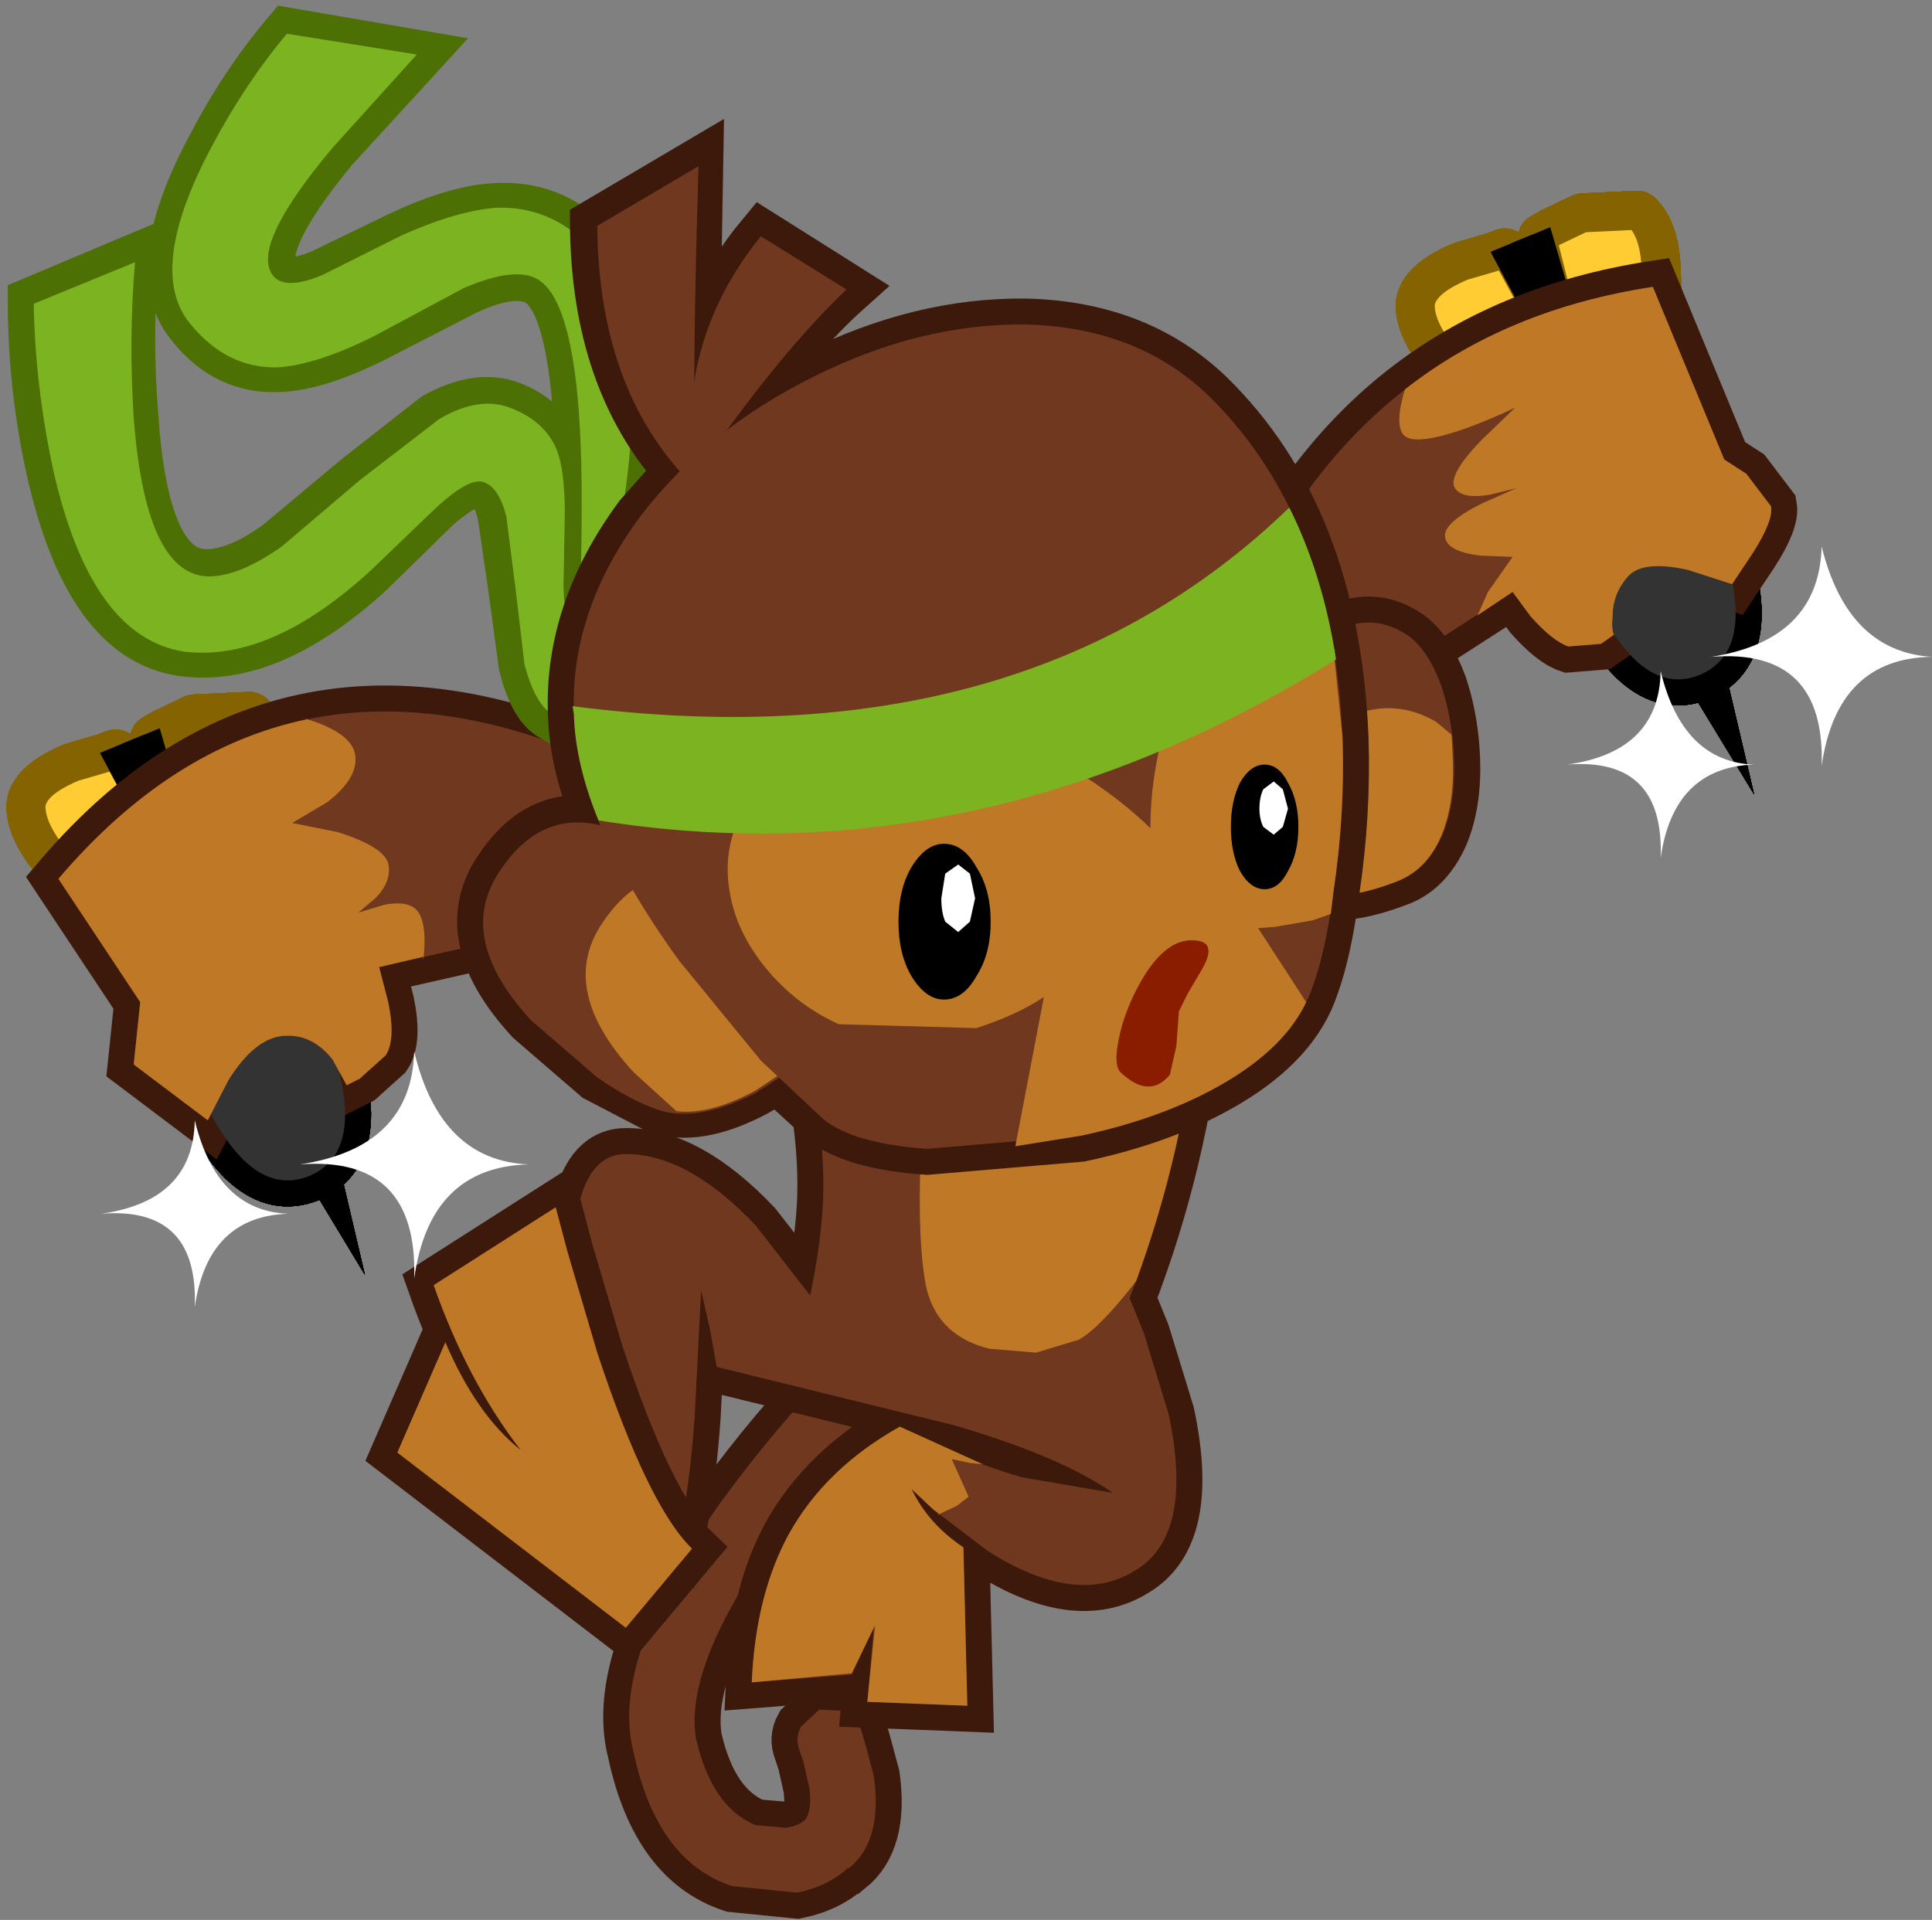 <?xml version="1.0" encoding="UTF-8" standalone="no"?>
<svg xmlns:xlink="http://www.w3.org/1999/xlink" height="73.95px" width="74.4px" xmlns="http://www.w3.org/2000/svg">
  <rect width="100%" height="100%" fill="#808080" stroke="none"/>
  <g transform="matrix(1.0, 0.0, 0.0, 1.0, 29.6, 41.1)">
    <path d="M35.8 -19.65 L33.05 -18.55 37.95 -10.5 35.8 -19.65" fill="#000000" fill-rule="evenodd" stroke="none"/>
    <path d="M31.35 -32.65 L30.2 -32.1 29.85 -31.9 30.9 -27.75 34.15 -30.0 34.1 -31.05 Q34.0 -32.2 33.45 -32.75 L31.35 -32.65" fill="#ffcc33" fill-rule="evenodd" stroke="none"/>
    <path d="M31.35 -32.65 L30.2 -32.1 29.85 -31.9 30.9 -27.75 34.15 -30.0 34.1 -31.05 Q34.0 -32.2 33.45 -32.75 L31.35 -32.65 Z" fill="none" stroke="#856301" stroke-linecap="round" stroke-linejoin="round" stroke-width="2.0"/>
    <path d="M26.75 -30.8 L27.95 -31.15 28.35 -31.3 30.4 -27.55 26.55 -26.9 25.85 -27.65 Q25.15 -28.6 25.15 -29.35 25.2 -30.15 26.75 -30.8" fill="#ffcc33" fill-rule="evenodd" stroke="none"/>
    <path d="M26.75 -30.8 L27.95 -31.15 28.35 -31.3 30.4 -27.55 26.55 -26.9 25.85 -27.65 Q25.15 -28.6 25.15 -29.35 25.2 -30.15 26.75 -30.8 Z" fill="none" stroke="#856301" stroke-linecap="round" stroke-linejoin="round" stroke-width="2.0"/>
    <path d="M31.25 -24.95 L32.15 -25.3 30.1 -32.35 27.8 -31.4 31.25 -24.95" fill="#000000" fill-rule="evenodd" stroke="none"/>
    <path d="M31.05 -22.45 Q30.9 -20.1 31.35 -19.05 33.35 -14.1 35.85 -15.1 38.35 -16.15 36.35 -21.1 35.9 -22.15 34.1 -23.7 32.3 -25.2 31.8 -25.0 31.3 -24.8 31.05 -22.45" fill="#333333" fill-rule="evenodd" stroke="none"/>
    <path d="M31.05 -22.45 Q30.9 -20.1 31.35 -19.05 33.35 -14.1 35.85 -15.1 38.35 -16.15 36.35 -21.1 35.9 -22.15 34.1 -23.7 32.3 -25.2 31.8 -25.0 31.3 -24.8 31.05 -22.45 Z" fill="none" stroke="#000000" stroke-linecap="round" stroke-linejoin="round" stroke-width="2.0"/>
    <path d="M35.8 -19.65 L33.05 -18.55 37.95 -10.5 35.8 -19.65" fill="#000000" fill-rule="evenodd" stroke="none"/>
    <path d="M31.35 -32.65 L30.2 -32.1 29.85 -31.9 30.9 -27.75 34.15 -30.0 34.1 -31.05 Q34.0 -32.2 33.45 -32.75 L31.35 -32.65" fill="#ffcc33" fill-rule="evenodd" stroke="none"/>
    <path d="M31.35 -32.65 L30.2 -32.1 29.85 -31.9 30.9 -27.75 34.15 -30.0 34.1 -31.05 Q34.0 -32.2 33.45 -32.75 L31.35 -32.65 Z" fill="none" stroke="#856301" stroke-linecap="round" stroke-linejoin="round" stroke-width="2.0"/>
    <path d="M26.75 -30.8 L27.95 -31.15 28.35 -31.3 30.4 -27.55 26.55 -26.9 25.85 -27.65 Q25.15 -28.6 25.15 -29.35 25.2 -30.15 26.75 -30.8" fill="#ffcc33" fill-rule="evenodd" stroke="none"/>
    <path d="M26.75 -30.8 L27.95 -31.15 28.35 -31.3 30.4 -27.55 26.55 -26.9 25.85 -27.65 Q25.15 -28.6 25.15 -29.35 25.2 -30.15 26.75 -30.8 Z" fill="none" stroke="#856301" stroke-linecap="round" stroke-linejoin="round" stroke-width="2.0"/>
    <path d="M31.25 -24.95 L32.15 -25.3 30.1 -32.35 27.8 -31.4 31.25 -24.95" fill="#000000" fill-rule="evenodd" stroke="none"/>
    <path d="M31.05 -22.45 Q30.9 -20.1 31.35 -19.05 33.35 -14.1 35.85 -15.1 38.35 -16.15 36.35 -21.1 35.9 -22.15 34.1 -23.7 32.3 -25.2 31.8 -25.0 31.3 -24.8 31.05 -22.45" fill="#333333" fill-rule="evenodd" stroke="none"/>
    <path d="M31.05 -22.45 Q30.9 -20.1 31.35 -19.05 33.35 -14.1 35.85 -15.1 38.35 -16.15 36.35 -21.1 35.9 -22.15 34.1 -23.7 32.3 -25.2 31.8 -25.0 31.3 -24.8 31.05 -22.45 Z" fill="none" stroke="#000000" stroke-linecap="round" stroke-linejoin="round" stroke-width="2.0"/>
    <path d="M35.8 -19.65 L33.05 -18.55 37.95 -10.5 35.8 -19.65" fill="#000000" fill-rule="evenodd" stroke="none"/>
    <path d="M31.35 -32.65 L30.2 -32.1 29.85 -31.9 30.9 -27.75 34.15 -30.0 34.1 -31.05 Q34.0 -32.2 33.45 -32.75 L31.35 -32.65" fill="#ffcc33" fill-rule="evenodd" stroke="none"/>
    <path d="M31.35 -32.65 L30.2 -32.1 29.85 -31.9 30.9 -27.75 34.15 -30.0 34.1 -31.05 Q34.0 -32.2 33.45 -32.75 L31.35 -32.65 Z" fill="none" stroke="#856301" stroke-linecap="round" stroke-linejoin="round" stroke-width="2.0"/>
    <path d="M26.75 -30.8 L27.95 -31.15 28.35 -31.3 30.4 -27.55 26.55 -26.9 25.85 -27.65 Q25.15 -28.6 25.15 -29.35 25.2 -30.15 26.75 -30.8" fill="#ffcc33" fill-rule="evenodd" stroke="none"/>
    <path d="M26.75 -30.8 L27.95 -31.15 28.35 -31.3 30.4 -27.55 26.55 -26.9 25.85 -27.65 Q25.15 -28.6 25.15 -29.35 25.2 -30.15 26.75 -30.8 Z" fill="none" stroke="#856301" stroke-linecap="round" stroke-linejoin="round" stroke-width="2.0"/>
    <path d="M31.25 -24.95 L32.15 -25.3 30.1 -32.35 27.8 -31.4 31.25 -24.95" fill="#000000" fill-rule="evenodd" stroke="none"/>
    <path d="M31.05 -22.45 Q30.9 -20.1 31.35 -19.05 33.35 -14.1 35.85 -15.1 38.35 -16.15 36.35 -21.1 35.9 -22.15 34.1 -23.7 32.3 -25.2 31.8 -25.0 31.3 -24.8 31.05 -22.45" fill="#333333" fill-rule="evenodd" stroke="none"/>
    <path d="M31.05 -22.45 Q30.9 -20.1 31.35 -19.05 33.35 -14.1 35.85 -15.1 38.35 -16.15 36.35 -21.1 35.9 -22.15 34.1 -23.7 32.3 -25.2 31.8 -25.0 31.3 -24.8 31.05 -22.45 Z" fill="none" stroke="#000000" stroke-linecap="round" stroke-linejoin="round" stroke-width="2.0"/>
    <path d="M35.8 -19.65 L33.05 -18.55 37.95 -10.5 35.8 -19.65" fill="#000000" fill-rule="evenodd" stroke="none"/>
    <path d="M31.35 -32.65 L30.2 -32.1 29.85 -31.9 30.9 -27.75 34.15 -30.0 34.1 -31.05 Q34.0 -32.2 33.45 -32.75 L31.35 -32.65" fill="#ffcc33" fill-rule="evenodd" stroke="none"/>
    <path d="M31.35 -32.65 L30.2 -32.1 29.85 -31.9 30.9 -27.75 34.15 -30.0 34.1 -31.05 Q34.0 -32.2 33.45 -32.75 L31.35 -32.65 Z" fill="none" stroke="#856301" stroke-linecap="round" stroke-linejoin="round" stroke-width="2.0"/>
    <path d="M26.75 -30.8 L27.95 -31.15 28.35 -31.3 30.4 -27.55 26.55 -26.9 25.85 -27.65 Q25.15 -28.6 25.15 -29.35 25.2 -30.15 26.75 -30.8" fill="#ffcc33" fill-rule="evenodd" stroke="none"/>
    <path d="M26.75 -30.8 L27.95 -31.15 28.35 -31.3 30.4 -27.55 26.55 -26.9 25.85 -27.65 Q25.15 -28.6 25.15 -29.35 25.2 -30.15 26.75 -30.8 Z" fill="none" stroke="#856301" stroke-linecap="round" stroke-linejoin="round" stroke-width="2.0"/>
    <path d="M31.25 -24.95 L32.15 -25.3 30.1 -32.35 27.8 -31.4 31.25 -24.95" fill="#000000" fill-rule="evenodd" stroke="none"/>
    <path d="M31.05 -22.45 Q30.9 -20.1 31.35 -19.05 33.35 -14.1 35.85 -15.1 38.35 -16.15 36.35 -21.1 35.9 -22.15 34.1 -23.7 32.3 -25.2 31.8 -25.0 31.3 -24.8 31.05 -22.45" fill="#333333" fill-rule="evenodd" stroke="none"/>
    <path d="M31.05 -22.45 Q30.9 -20.1 31.35 -19.05 33.35 -14.1 35.85 -15.1 38.35 -16.15 36.35 -21.1 35.9 -22.15 34.1 -23.7 32.3 -25.2 31.8 -25.0 31.3 -24.8 31.05 -22.45 Z" fill="none" stroke="#000000" stroke-linecap="round" stroke-linejoin="round" stroke-width="2.0"/>
    <path d="M35.8 -19.65 L33.05 -18.55 37.95 -10.5 35.8 -19.65" fill="#000000" fill-rule="evenodd" stroke="none"/>
    <path d="M31.35 -32.65 L30.2 -32.1 29.85 -31.9 30.9 -27.75 34.15 -30.0 34.1 -31.05 Q34.0 -32.2 33.45 -32.75 L31.35 -32.65" fill="#ffcc33" fill-rule="evenodd" stroke="none"/>
    <path d="M31.35 -32.65 L30.2 -32.1 29.85 -31.9 30.9 -27.75 34.15 -30.0 34.1 -31.05 Q34.0 -32.2 33.45 -32.75 L31.35 -32.65 Z" fill="none" stroke="#856301" stroke-linecap="round" stroke-linejoin="round" stroke-width="2.0"/>
    <path d="M26.75 -30.8 L27.95 -31.15 28.35 -31.3 30.4 -27.55 26.55 -26.9 25.85 -27.65 Q25.15 -28.6 25.15 -29.35 25.2 -30.15 26.75 -30.8" fill="#ffcc33" fill-rule="evenodd" stroke="none"/>
    <path d="M26.75 -30.8 L27.95 -31.15 28.35 -31.3 30.4 -27.55 26.55 -26.9 25.85 -27.65 Q25.15 -28.6 25.15 -29.35 25.2 -30.15 26.75 -30.8 Z" fill="none" stroke="#856301" stroke-linecap="round" stroke-linejoin="round" stroke-width="2.0"/>
    <path d="M31.25 -24.95 L32.15 -25.3 30.1 -32.35 27.8 -31.4 31.25 -24.95" fill="#000000" fill-rule="evenodd" stroke="none"/>
    <path d="M31.05 -22.45 Q30.9 -20.1 31.35 -19.05 33.35 -14.1 35.85 -15.1 38.35 -16.15 36.35 -21.1 35.9 -22.15 34.1 -23.7 32.3 -25.2 31.8 -25.0 31.3 -24.8 31.05 -22.45" fill="#333333" fill-rule="evenodd" stroke="none"/>
    <path d="M31.05 -22.45 Q30.9 -20.1 31.35 -19.05 33.35 -14.1 35.85 -15.1 38.35 -16.15 36.35 -21.1 35.9 -22.15 34.1 -23.7 32.3 -25.2 31.8 -25.0 31.3 -24.8 31.05 -22.45 Z" fill="none" stroke="#000000" stroke-linecap="round" stroke-linejoin="round" stroke-width="2.0"/>
    <path d="M35.8 -19.65 L33.05 -18.55 37.95 -10.5 35.8 -19.65" fill="#000000" fill-rule="evenodd" stroke="none"/>
    <path d="M31.35 -32.65 L30.2 -32.1 29.85 -31.9 30.9 -27.75 34.15 -30.0 34.1 -31.05 Q34.0 -32.2 33.45 -32.75 L31.35 -32.65" fill="#ffcc33" fill-rule="evenodd" stroke="none"/>
    <path d="M31.35 -32.65 L30.2 -32.1 29.85 -31.9 30.9 -27.75 34.15 -30.0 34.1 -31.05 Q34.0 -32.2 33.45 -32.75 L31.35 -32.65 Z" fill="none" stroke="#856301" stroke-linecap="round" stroke-linejoin="round" stroke-width="2.0"/>
    <path d="M26.75 -30.8 L27.95 -31.15 28.35 -31.3 30.4 -27.55 26.55 -26.9 25.85 -27.65 Q25.15 -28.6 25.15 -29.35 25.2 -30.15 26.75 -30.8" fill="#ffcc33" fill-rule="evenodd" stroke="none"/>
    <path d="M26.75 -30.8 L27.95 -31.15 28.35 -31.3 30.4 -27.55 26.55 -26.9 25.85 -27.65 Q25.15 -28.6 25.15 -29.35 25.2 -30.15 26.75 -30.8 Z" fill="none" stroke="#856301" stroke-linecap="round" stroke-linejoin="round" stroke-width="2.0"/>
    <path d="M31.25 -24.95 L32.15 -25.3 30.1 -32.35 27.8 -31.4 31.25 -24.95" fill="#000000" fill-rule="evenodd" stroke="none"/>
    <path d="M31.05 -22.45 Q30.9 -20.1 31.35 -19.05 33.35 -14.1 35.85 -15.1 38.35 -16.15 36.35 -21.1 35.9 -22.15 34.1 -23.7 32.3 -25.2 31.8 -25.0 31.3 -24.8 31.05 -22.45" fill="#333333" fill-rule="evenodd" stroke="none"/>
    <path d="M31.05 -22.45 Q30.9 -20.1 31.35 -19.05 33.35 -14.1 35.85 -15.1 38.35 -16.15 36.35 -21.1 35.9 -22.15 34.1 -23.7 32.3 -25.2 31.8 -25.0 31.3 -24.8 31.05 -22.45 Z" fill="none" stroke="#000000" stroke-linecap="round" stroke-linejoin="round" stroke-width="2.0"/>
    <path d="M35.8 -19.65 L33.05 -18.55 37.95 -10.5 35.8 -19.65" fill="#000000" fill-rule="evenodd" stroke="none"/>
    <path d="M31.35 -32.65 L30.2 -32.1 29.85 -31.9 30.9 -27.75 34.15 -30.0 34.1 -31.05 Q34.0 -32.2 33.45 -32.75 L31.35 -32.65" fill="#ffcc33" fill-rule="evenodd" stroke="none"/>
    <path d="M31.35 -32.65 L30.2 -32.1 29.85 -31.9 30.9 -27.75 34.15 -30.0 34.1 -31.05 Q34.0 -32.2 33.45 -32.75 L31.35 -32.65 Z" fill="none" stroke="#856301" stroke-linecap="round" stroke-linejoin="round" stroke-width="2.0"/>
    <path d="M26.75 -30.8 L27.95 -31.15 28.35 -31.3 30.4 -27.55 26.55 -26.9 25.85 -27.65 Q25.15 -28.6 25.15 -29.35 25.2 -30.15 26.75 -30.8" fill="#ffcc33" fill-rule="evenodd" stroke="none"/>
    <path d="M26.75 -30.8 L27.95 -31.15 28.35 -31.3 30.4 -27.55 26.55 -26.9 25.85 -27.65 Q25.15 -28.6 25.15 -29.35 25.2 -30.15 26.75 -30.8 Z" fill="none" stroke="#856301" stroke-linecap="round" stroke-linejoin="round" stroke-width="2.0"/>
    <path d="M31.25 -24.95 L32.15 -25.3 30.1 -32.35 27.8 -31.4 31.25 -24.95" fill="#000000" fill-rule="evenodd" stroke="none"/>
    <path d="M31.05 -22.45 Q30.9 -20.1 31.35 -19.05 33.35 -14.1 35.85 -15.1 38.35 -16.15 36.35 -21.1 35.9 -22.15 34.1 -23.7 32.3 -25.2 31.8 -25.0 31.3 -24.8 31.05 -22.45" fill="#333333" fill-rule="evenodd" stroke="none"/>
    <path d="M31.05 -22.45 Q30.9 -20.1 31.35 -19.05 33.35 -14.1 35.85 -15.1 38.35 -16.15 36.35 -21.1 35.9 -22.15 34.1 -23.7 32.3 -25.2 31.8 -25.0 31.3 -24.8 31.05 -22.45 Z" fill="none" stroke="#000000" stroke-linecap="round" stroke-linejoin="round" stroke-width="2.0"/>
    <path d="M35.8 -19.65 L33.05 -18.55 37.95 -10.5 35.8 -19.65" fill="#000000" fill-rule="evenodd" stroke="none"/>
    <path d="M31.35 -32.65 L30.2 -32.1 29.85 -31.9 30.9 -27.75 34.15 -30.0 34.1 -31.05 Q34.0 -32.2 33.45 -32.75 L31.35 -32.65" fill="#ffcc33" fill-rule="evenodd" stroke="none"/>
    <path d="M31.35 -32.65 L30.2 -32.1 29.85 -31.9 30.9 -27.75 34.15 -30.0 34.1 -31.05 Q34.0 -32.2 33.45 -32.75 L31.35 -32.65 Z" fill="none" stroke="#856301" stroke-linecap="round" stroke-linejoin="round" stroke-width="1.0"/>
    <path d="M26.75 -30.8 L27.95 -31.15 28.35 -31.3 30.4 -27.55 26.55 -26.9 25.85 -27.65 Q25.15 -28.6 25.15 -29.35 25.2 -30.15 26.75 -30.8" fill="#ffcc33" fill-rule="evenodd" stroke="none"/>
    <path d="M26.75 -30.8 L27.95 -31.15 28.35 -31.3 30.4 -27.55 26.55 -26.9 25.85 -27.65 Q25.15 -28.6 25.15 -29.35 25.2 -30.15 26.75 -30.8 Z" fill="none" stroke="#856301" stroke-linecap="round" stroke-linejoin="round" stroke-width="1.0"/>
    <path d="M31.25 -24.95 L32.15 -25.3 30.1 -32.35 27.8 -31.4 31.25 -24.95" fill="#000000" fill-rule="evenodd" stroke="none"/>
    <path d="M31.05 -22.45 Q30.9 -20.1 31.35 -19.05 33.35 -14.1 35.85 -15.1 38.35 -16.15 36.35 -21.1 35.9 -22.15 34.1 -23.7 32.3 -25.2 31.8 -25.0 31.3 -24.8 31.05 -22.45" fill="#333333" fill-rule="evenodd" stroke="none"/>
    <path d="M31.05 -22.45 Q30.9 -20.1 31.35 -19.05 33.35 -14.1 35.85 -15.1 38.35 -16.15 36.35 -21.1 35.9 -22.15 34.1 -23.7 32.3 -25.2 31.8 -25.0 31.3 -24.8 31.05 -22.45 Z" fill="none" stroke="#000000" stroke-linecap="round" stroke-linejoin="round" stroke-width="2.0"/>
    <path d="M37.65 -22.85 L38.6 -21.6 Q38.7 -21.05 37.9 -19.8 L37.1 -18.6 35.4 -19.15 Q33.6 -19.55 33.05 -18.85 32.5 -18.2 32.5 -17.35 32.45 -16.9 32.55 -16.65 L32.05 -16.3 30.8 -16.2 Q30.2 -16.4 29.35 -17.35 L28.65 -18.3 19.5 -12.4 18.1 -17.45 Q22.75 -28.3 34.05 -30.05 L36.8 -23.4 37.65 -22.85" fill="#ffffff" fill-rule="evenodd" stroke="none"/>
    <path d="M37.65 -22.85 L38.6 -21.6 Q38.7 -21.05 37.9 -19.8 L37.1 -18.6 35.4 -19.15 Q33.6 -19.55 33.05 -18.85 32.5 -18.2 32.5 -17.35 32.45 -16.9 32.55 -16.65 L32.05 -16.3 30.8 -16.2 Q30.2 -16.4 29.35 -17.35 L28.65 -18.3 19.5 -12.4 18.1 -17.45 Q22.75 -28.3 34.05 -30.05 L36.8 -23.4 37.65 -22.85 Z" fill="none" stroke="#3c190a" stroke-linecap="square" stroke-linejoin="miter-clip" stroke-miterlimit="3.0" stroke-width="2.0"/>
    <path d="M31.05 -22.45 Q30.9 -20.1 31.35 -19.05 33.35 -14.1 35.85 -15.1 38.35 -16.15 36.35 -21.1 35.9 -22.15 34.1 -23.7 32.3 -25.2 31.8 -25.0 31.3 -24.8 31.05 -22.45" fill="#333333" fill-rule="evenodd" stroke="none"/>
    <path d="M37.65 -22.85 L38.6 -21.6 Q38.7 -21.05 37.9 -19.8 L37.1 -18.6 35.4 -19.15 Q33.6 -19.55 33.05 -18.85 32.5 -18.2 32.5 -17.35 32.45 -16.9 32.55 -16.65 L32.05 -16.3 30.8 -16.2 Q30.2 -16.4 29.35 -17.35 L28.65 -18.3 19.5 -12.4 18.1 -17.45 Q22.75 -28.3 34.05 -30.05 L36.8 -23.4 37.65 -22.85" fill="#70381f" fill-rule="evenodd" stroke="none"/>
    <path d="M37.65 -22.85 L38.6 -21.6 Q38.7 -21.05 37.9 -19.8 L37.1 -18.6 35.4 -19.15 Q33.6 -19.55 33.05 -18.85 32.5 -18.2 32.5 -17.35 32.45 -16.9 32.55 -16.65 L32.05 -16.3 30.8 -16.2 Q30.2 -16.4 29.35 -17.35 L28.65 -18.3 27.3 -17.4 27.7 -18.3 28.65 -19.65 27.4 -19.7 Q26.15 -19.85 26.05 -20.4 25.95 -20.95 27.45 -21.7 L28.8 -22.3 27.8 -22.05 Q26.65 -21.85 26.4 -22.35 26.2 -22.85 27.45 -24.15 L28.75 -25.4 Q27.8 -24.95 26.85 -24.6 24.85 -23.9 24.45 -24.35 24.1 -24.75 24.5 -26.1 28.45 -29.2 34.05 -30.05 L36.8 -23.4 37.65 -22.85" fill="#bf7926" fill-rule="evenodd" stroke="none"/>
    <path d="M20.85 -16.0 L21.15 -16.3 21.95 -16.85 Q23.35 -17.5 24.65 -16.6 25.4 -16.05 25.9 -14.7 26.35 -13.35 26.4 -11.8 26.45 -10.15 25.95 -8.95 25.35 -7.6 24.25 -7.2 22.3 -6.45 21.25 -6.75 20.95 -6.8 20.75 -7.0 L20.65 -7.2 20.7 -11.6 20.85 -16.0" fill="#ffffff" fill-rule="evenodd" stroke="none"/>
    <path d="M20.85 -16.0 L21.15 -16.3 21.95 -16.85 Q23.35 -17.5 24.65 -16.6 25.4 -16.05 25.9 -14.7 26.35 -13.35 26.4 -11.8 26.45 -10.15 25.95 -8.95 25.35 -7.6 24.25 -7.2 22.3 -6.45 21.25 -6.75 20.95 -6.8 20.75 -7.0 L20.65 -7.2 20.7 -11.6 20.85 -16.0 Z" fill="none" stroke="#3c190a" stroke-linecap="square" stroke-linejoin="miter-clip" stroke-miterlimit="3.0" stroke-width="2.0"/>
    <path d="M20.85 -16.0 L21.15 -16.3 21.95 -16.85 Q23.35 -17.5 24.65 -16.6 25.4 -16.05 25.9 -14.7 26.35 -13.35 26.4 -11.8 26.45 -10.15 25.95 -8.95 25.35 -7.6 24.25 -7.2 22.3 -6.45 21.25 -6.75 20.95 -6.8 20.75 -7.0 L20.65 -7.2 20.7 -11.6 20.85 -16.0" fill="#70381f" fill-rule="evenodd" stroke="none"/>
    <path d="M21.5 -13.0 L22.5 -13.55 Q24.15 -14.2 25.7 -13.3 L26.3 -12.8 26.35 -11.75 Q26.4 -10.1 25.9 -8.9 25.35 -7.6 24.2 -7.15 22.25 -6.4 21.25 -6.7 L21.0 -6.8 21.0 -6.65 21.0 -8.3 21.15 -12.7 21.5 -13.0" fill="#bf7926" fill-rule="evenodd" stroke="none"/>
    <path d="M-17.6 -0.75 L-20.2 0.3 -15.55 8.0 -17.6 -0.75" fill="#000000" fill-rule="evenodd" stroke="none"/>
    <path d="M-22.1 -13.35 L-23.25 -12.8 -23.6 -12.6 -22.55 -8.45 -19.3 -10.7 -19.35 -11.75 Q-19.45 -12.9 -20.0 -13.45 L-22.1 -13.35" fill="#ffcc33" fill-rule="evenodd" stroke="none"/>
    <path d="M-22.1 -13.35 L-23.25 -12.8 -23.6 -12.6 -22.55 -8.45 -19.3 -10.7 -19.35 -11.75 Q-19.45 -12.9 -20.0 -13.45 L-22.1 -13.35 Z" fill="none" stroke="#856301" stroke-linecap="round" stroke-linejoin="round" stroke-width="2.0"/>
    <path d="M-26.75 -11.5 L-25.55 -11.85 -25.15 -12.0 -23.1 -8.25 -26.95 -7.6 -27.65 -8.35 Q-28.35 -9.3 -28.35 -10.05 -28.3 -10.85 -26.75 -11.5" fill="#ffcc33" fill-rule="evenodd" stroke="none"/>
    <path d="M-26.75 -11.5 L-25.55 -11.85 -25.15 -12.0 -23.1 -8.25 -26.95 -7.6 -27.65 -8.35 Q-28.35 -9.3 -28.35 -10.05 -28.3 -10.85 -26.75 -11.5 Z" fill="none" stroke="#856301" stroke-linecap="round" stroke-linejoin="round" stroke-width="2.0"/>
    <path d="M-22.3 -5.65 L-21.4 -6.0 -23.45 -13.05 -25.75 -12.1 -22.3 -5.65" fill="#000000" fill-rule="evenodd" stroke="none"/>
    <path d="M-22.5 -3.15 Q-22.65 -0.8 -22.2 0.25 -20.2 5.2 -17.7 4.2 -15.2 3.15 -17.2 -1.8 -17.65 -2.85 -19.45 -4.4 -21.25 -5.9 -21.75 -5.7 -22.25 -5.5 -22.5 -3.15" fill="#333333" fill-rule="evenodd" stroke="none"/>
    <path d="M-22.5 -3.15 Q-22.65 -0.8 -22.2 0.25 -20.2 5.2 -17.7 4.2 -15.2 3.15 -17.2 -1.8 -17.65 -2.85 -19.45 -4.4 -21.25 -5.9 -21.75 -5.7 -22.25 -5.5 -22.5 -3.15 Z" fill="none" stroke="#000000" stroke-linecap="round" stroke-linejoin="round" stroke-width="2.0"/>
    <path d="M-17.6 -0.75 L-20.2 0.3 -15.55 8.0 -17.6 -0.75" fill="#000000" fill-rule="evenodd" stroke="none"/>
    <path d="M-22.1 -13.35 L-23.25 -12.8 -23.6 -12.6 -22.55 -8.45 -19.3 -10.7 -19.35 -11.75 Q-19.45 -12.9 -20.0 -13.45 L-22.1 -13.35" fill="#ffcc33" fill-rule="evenodd" stroke="none"/>
    <path d="M-22.1 -13.35 L-23.25 -12.8 -23.6 -12.6 -22.55 -8.45 -19.3 -10.7 -19.35 -11.75 Q-19.45 -12.9 -20.0 -13.45 L-22.1 -13.35 Z" fill="none" stroke="#856301" stroke-linecap="round" stroke-linejoin="round" stroke-width="2.0"/>
    <path d="M-26.75 -11.5 L-25.55 -11.85 -25.15 -12.0 -23.1 -8.25 -26.95 -7.6 -27.65 -8.35 Q-28.35 -9.3 -28.35 -10.05 -28.3 -10.85 -26.75 -11.5" fill="#ffcc33" fill-rule="evenodd" stroke="none"/>
    <path d="M-26.75 -11.5 L-25.55 -11.85 -25.15 -12.0 -23.1 -8.25 -26.95 -7.6 -27.65 -8.35 Q-28.35 -9.3 -28.35 -10.05 -28.3 -10.85 -26.75 -11.5 Z" fill="none" stroke="#856301" stroke-linecap="round" stroke-linejoin="round" stroke-width="2.0"/>
    <path d="M-22.3 -5.65 L-21.4 -6.0 -23.45 -13.05 -25.75 -12.1 -22.3 -5.65" fill="#000000" fill-rule="evenodd" stroke="none"/>
    <path d="M-22.5 -3.15 Q-22.65 -0.8 -22.2 0.25 -20.2 5.2 -17.7 4.2 -15.2 3.15 -17.2 -1.8 -17.65 -2.85 -19.45 -4.4 -21.25 -5.9 -21.75 -5.7 -22.25 -5.5 -22.5 -3.15" fill="#333333" fill-rule="evenodd" stroke="none"/>
    <path d="M-22.5 -3.15 Q-22.65 -0.8 -22.2 0.25 -20.2 5.2 -17.7 4.2 -15.2 3.15 -17.2 -1.8 -17.65 -2.85 -19.45 -4.4 -21.25 -5.9 -21.75 -5.7 -22.25 -5.5 -22.5 -3.15 Z" fill="none" stroke="#000000" stroke-linecap="round" stroke-linejoin="round" stroke-width="2.0"/>
    <path d="M-17.6 -0.75 L-20.2 0.3 -15.55 8.0 -17.6 -0.75" fill="#000000" fill-rule="evenodd" stroke="none"/>
    <path d="M-22.1 -13.35 L-23.25 -12.8 -23.6 -12.6 -22.55 -8.45 -19.3 -10.7 -19.35 -11.75 Q-19.45 -12.9 -20.0 -13.45 L-22.1 -13.35" fill="#ffcc33" fill-rule="evenodd" stroke="none"/>
    <path d="M-22.1 -13.35 L-23.25 -12.8 -23.6 -12.6 -22.55 -8.45 -19.3 -10.7 -19.35 -11.75 Q-19.45 -12.9 -20.0 -13.45 L-22.1 -13.35 Z" fill="none" stroke="#856301" stroke-linecap="round" stroke-linejoin="round" stroke-width="2.0"/>
    <path d="M-26.75 -11.5 L-25.55 -11.85 -25.15 -12.0 -23.1 -8.25 -26.95 -7.6 -27.65 -8.35 Q-28.35 -9.3 -28.35 -10.05 -28.3 -10.85 -26.75 -11.5" fill="#ffcc33" fill-rule="evenodd" stroke="none"/>
    <path d="M-26.75 -11.5 L-25.55 -11.85 -25.15 -12.0 -23.1 -8.25 -26.95 -7.6 -27.65 -8.35 Q-28.35 -9.3 -28.35 -10.05 -28.3 -10.85 -26.75 -11.5 Z" fill="none" stroke="#856301" stroke-linecap="round" stroke-linejoin="round" stroke-width="2.0"/>
    <path d="M-22.3 -5.65 L-21.4 -6.0 -23.45 -13.05 -25.75 -12.1 -22.3 -5.65" fill="#000000" fill-rule="evenodd" stroke="none"/>
    <path d="M-22.5 -3.15 Q-22.65 -0.8 -22.2 0.25 -20.2 5.2 -17.7 4.2 -15.2 3.15 -17.2 -1.8 -17.65 -2.85 -19.45 -4.4 -21.25 -5.9 -21.75 -5.7 -22.25 -5.5 -22.5 -3.15" fill="#333333" fill-rule="evenodd" stroke="none"/>
    <path d="M-22.5 -3.15 Q-22.65 -0.8 -22.2 0.25 -20.2 5.2 -17.7 4.2 -15.2 3.15 -17.2 -1.8 -17.65 -2.85 -19.45 -4.4 -21.25 -5.9 -21.75 -5.7 -22.25 -5.5 -22.5 -3.15 Z" fill="none" stroke="#000000" stroke-linecap="round" stroke-linejoin="round" stroke-width="2.0"/>
    <path d="M-17.6 -0.75 L-20.2 0.3 -15.55 8.0 -17.6 -0.75" fill="#000000" fill-rule="evenodd" stroke="none"/>
    <path d="M-22.1 -13.35 L-23.25 -12.8 -23.6 -12.6 -22.55 -8.45 -19.3 -10.7 -19.35 -11.75 Q-19.45 -12.9 -20.0 -13.45 L-22.1 -13.35" fill="#ffcc33" fill-rule="evenodd" stroke="none"/>
    <path d="M-22.1 -13.35 L-23.25 -12.8 -23.6 -12.6 -22.55 -8.45 -19.3 -10.7 -19.35 -11.75 Q-19.45 -12.9 -20.0 -13.45 L-22.1 -13.35 Z" fill="none" stroke="#856301" stroke-linecap="round" stroke-linejoin="round" stroke-width="2.0"/>
    <path d="M-26.75 -11.5 L-25.55 -11.85 -25.15 -12.0 -23.1 -8.25 -26.95 -7.6 -27.65 -8.35 Q-28.35 -9.3 -28.35 -10.05 -28.3 -10.85 -26.75 -11.5" fill="#ffcc33" fill-rule="evenodd" stroke="none"/>
    <path d="M-26.75 -11.5 L-25.55 -11.85 -25.15 -12.0 -23.1 -8.25 -26.95 -7.6 -27.65 -8.35 Q-28.35 -9.3 -28.35 -10.05 -28.3 -10.85 -26.75 -11.5 Z" fill="none" stroke="#856301" stroke-linecap="round" stroke-linejoin="round" stroke-width="2.0"/>
    <path d="M-22.3 -5.65 L-21.4 -6.0 -23.45 -13.05 -25.75 -12.1 -22.3 -5.65" fill="#000000" fill-rule="evenodd" stroke="none"/>
    <path d="M-22.5 -3.15 Q-22.65 -0.8 -22.2 0.25 -20.2 5.2 -17.7 4.2 -15.2 3.15 -17.2 -1.8 -17.65 -2.85 -19.45 -4.4 -21.25 -5.9 -21.75 -5.7 -22.25 -5.5 -22.5 -3.15" fill="#333333" fill-rule="evenodd" stroke="none"/>
    <path d="M-22.5 -3.15 Q-22.65 -0.8 -22.2 0.25 -20.2 5.2 -17.7 4.2 -15.2 3.15 -17.2 -1.8 -17.65 -2.85 -19.45 -4.4 -21.25 -5.9 -21.75 -5.7 -22.25 -5.5 -22.5 -3.15 Z" fill="none" stroke="#000000" stroke-linecap="round" stroke-linejoin="round" stroke-width="2.0"/>
    <path d="M-17.6 -0.75 L-20.2 0.3 -15.55 8.0 -17.6 -0.75" fill="#000000" fill-rule="evenodd" stroke="none"/>
    <path d="M-22.1 -13.35 L-23.25 -12.8 -23.6 -12.6 -22.55 -8.45 -19.3 -10.7 -19.35 -11.75 Q-19.45 -12.9 -20.0 -13.45 L-22.1 -13.35" fill="#ffcc33" fill-rule="evenodd" stroke="none"/>
    <path d="M-22.1 -13.35 L-23.25 -12.8 -23.6 -12.6 -22.55 -8.45 -19.3 -10.7 -19.35 -11.75 Q-19.45 -12.9 -20.0 -13.45 L-22.1 -13.35 Z" fill="none" stroke="#856301" stroke-linecap="round" stroke-linejoin="round" stroke-width="2.0"/>
    <path d="M-26.75 -11.5 L-25.55 -11.85 -25.15 -12.0 -23.1 -8.25 -26.95 -7.6 -27.65 -8.35 Q-28.35 -9.3 -28.35 -10.05 -28.3 -10.85 -26.75 -11.5" fill="#ffcc33" fill-rule="evenodd" stroke="none"/>
    <path d="M-26.75 -11.5 L-25.55 -11.85 -25.15 -12.0 -23.1 -8.25 -26.95 -7.6 -27.65 -8.35 Q-28.35 -9.3 -28.35 -10.05 -28.3 -10.85 -26.75 -11.5 Z" fill="none" stroke="#856301" stroke-linecap="round" stroke-linejoin="round" stroke-width="2.0"/>
    <path d="M-22.3 -5.65 L-21.4 -6.0 -23.45 -13.05 -25.75 -12.1 -22.3 -5.65" fill="#000000" fill-rule="evenodd" stroke="none"/>
    <path d="M-22.5 -3.15 Q-22.65 -0.8 -22.2 0.25 -20.2 5.2 -17.7 4.2 -15.2 3.15 -17.2 -1.8 -17.65 -2.85 -19.45 -4.4 -21.25 -5.9 -21.75 -5.7 -22.25 -5.5 -22.5 -3.15" fill="#333333" fill-rule="evenodd" stroke="none"/>
    <path d="M-22.5 -3.15 Q-22.65 -0.8 -22.2 0.25 -20.2 5.2 -17.7 4.2 -15.2 3.15 -17.2 -1.8 -17.65 -2.85 -19.45 -4.4 -21.25 -5.9 -21.75 -5.7 -22.25 -5.5 -22.5 -3.15 Z" fill="none" stroke="#000000" stroke-linecap="round" stroke-linejoin="round" stroke-width="2.0"/>
    <path d="M-17.6 -0.75 L-20.2 0.3 -15.55 8.0 -17.6 -0.75" fill="#000000" fill-rule="evenodd" stroke="none"/>
    <path d="M-22.1 -13.35 L-23.25 -12.8 -23.6 -12.6 -22.55 -8.45 -19.3 -10.7 -19.35 -11.75 Q-19.45 -12.9 -20.0 -13.45 L-22.1 -13.35" fill="#ffcc33" fill-rule="evenodd" stroke="none"/>
    <path d="M-22.1 -13.35 L-23.25 -12.8 -23.6 -12.6 -22.55 -8.45 -19.3 -10.7 -19.35 -11.75 Q-19.45 -12.9 -20.0 -13.45 L-22.1 -13.35 Z" fill="none" stroke="#856301" stroke-linecap="round" stroke-linejoin="round" stroke-width="2.0"/>
    <path d="M-26.75 -11.5 L-25.55 -11.85 -25.15 -12.0 -23.1 -8.25 -26.95 -7.6 -27.65 -8.35 Q-28.35 -9.3 -28.35 -10.05 -28.3 -10.85 -26.75 -11.5" fill="#ffcc33" fill-rule="evenodd" stroke="none"/>
    <path d="M-26.75 -11.5 L-25.55 -11.85 -25.15 -12.0 -23.1 -8.25 -26.95 -7.6 -27.65 -8.35 Q-28.35 -9.3 -28.35 -10.05 -28.3 -10.85 -26.75 -11.5 Z" fill="none" stroke="#856301" stroke-linecap="round" stroke-linejoin="round" stroke-width="2.0"/>
    <path d="M-22.3 -5.65 L-21.4 -6.0 -23.45 -13.05 -25.75 -12.1 -22.3 -5.65" fill="#000000" fill-rule="evenodd" stroke="none"/>
    <path d="M-22.5 -3.15 Q-22.65 -0.8 -22.2 0.25 -20.2 5.2 -17.7 4.2 -15.2 3.15 -17.2 -1.8 -17.65 -2.85 -19.45 -4.4 -21.25 -5.9 -21.75 -5.7 -22.25 -5.5 -22.5 -3.15" fill="#333333" fill-rule="evenodd" stroke="none"/>
    <path d="M-22.5 -3.15 Q-22.65 -0.8 -22.2 0.25 -20.2 5.2 -17.7 4.2 -15.2 3.15 -17.2 -1.8 -17.65 -2.85 -19.45 -4.4 -21.25 -5.9 -21.75 -5.7 -22.25 -5.5 -22.5 -3.15 Z" fill="none" stroke="#000000" stroke-linecap="round" stroke-linejoin="round" stroke-width="2.0"/>
    <path d="M-17.6 -0.75 L-20.2 0.3 -15.55 8.0 -17.6 -0.75" fill="#000000" fill-rule="evenodd" stroke="none"/>
    <path d="M-22.1 -13.35 L-23.25 -12.8 -23.6 -12.6 -22.55 -8.45 -19.3 -10.7 -19.35 -11.75 Q-19.45 -12.9 -20.0 -13.45 L-22.1 -13.35" fill="#ffcc33" fill-rule="evenodd" stroke="none"/>
    <path d="M-22.1 -13.35 L-23.25 -12.8 -23.6 -12.6 -22.55 -8.45 -19.3 -10.7 -19.35 -11.75 Q-19.45 -12.9 -20.0 -13.45 L-22.1 -13.35 Z" fill="none" stroke="#856301" stroke-linecap="round" stroke-linejoin="round" stroke-width="2.0"/>
    <path d="M-26.75 -11.5 L-25.55 -11.85 -25.15 -12.0 -23.1 -8.25 -26.95 -7.6 -27.65 -8.35 Q-28.35 -9.3 -28.35 -10.05 -28.3 -10.85 -26.75 -11.5" fill="#ffcc33" fill-rule="evenodd" stroke="none"/>
    <path d="M-26.75 -11.5 L-25.55 -11.85 -25.15 -12.0 -23.1 -8.25 -26.95 -7.6 -27.65 -8.35 Q-28.35 -9.3 -28.35 -10.05 -28.3 -10.85 -26.75 -11.5 Z" fill="none" stroke="#856301" stroke-linecap="round" stroke-linejoin="round" stroke-width="2.0"/>
    <path d="M-22.3 -5.65 L-21.4 -6.0 -23.45 -13.05 -25.75 -12.1 -22.3 -5.65" fill="#000000" fill-rule="evenodd" stroke="none"/>
    <path d="M-22.5 -3.15 Q-22.65 -0.8 -22.2 0.25 -20.2 5.2 -17.7 4.2 -15.2 3.15 -17.2 -1.8 -17.65 -2.85 -19.45 -4.4 -21.25 -5.9 -21.75 -5.7 -22.25 -5.5 -22.5 -3.15" fill="#333333" fill-rule="evenodd" stroke="none"/>
    <path d="M-22.5 -3.15 Q-22.65 -0.8 -22.2 0.25 -20.2 5.2 -17.7 4.2 -15.2 3.15 -17.2 -1.8 -17.65 -2.85 -19.45 -4.4 -21.25 -5.9 -21.75 -5.7 -22.25 -5.5 -22.5 -3.15 Z" fill="none" stroke="#000000" stroke-linecap="round" stroke-linejoin="round" stroke-width="2.0"/>
    <path d="M-17.6 -0.75 L-20.2 0.3 -15.55 8.0 -17.6 -0.75" fill="#000000" fill-rule="evenodd" stroke="none"/>
    <path d="M-22.1 -13.35 L-23.25 -12.8 -23.6 -12.6 -22.55 -8.45 -19.3 -10.7 -19.35 -11.75 Q-19.45 -12.9 -20.0 -13.45 L-22.1 -13.35" fill="#ffcc33" fill-rule="evenodd" stroke="none"/>
    <path d="M-22.1 -13.35 L-23.25 -12.8 -23.6 -12.6 -22.55 -8.45 -19.3 -10.7 -19.35 -11.75 Q-19.45 -12.9 -20.0 -13.45 L-22.1 -13.35 Z" fill="none" stroke="#856301" stroke-linecap="round" stroke-linejoin="round" stroke-width="1.0"/>
    <path d="M-26.75 -11.5 L-25.55 -11.85 -25.15 -12.0 -23.1 -8.25 -26.95 -7.6 -27.65 -8.35 Q-28.35 -9.3 -28.35 -10.05 -28.3 -10.85 -26.75 -11.5" fill="#ffcc33" fill-rule="evenodd" stroke="none"/>
    <path d="M-26.75 -11.5 L-25.55 -11.85 -25.15 -12.0 -23.1 -8.25 -26.95 -7.6 -27.65 -8.35 Q-28.35 -9.3 -28.35 -10.05 -28.3 -10.85 -26.75 -11.5 Z" fill="none" stroke="#856301" stroke-linecap="round" stroke-linejoin="round" stroke-width="1.0"/>
    <path d="M-22.3 -5.65 L-21.4 -6.0 -23.45 -13.05 -25.75 -12.1 -22.3 -5.65" fill="#000000" fill-rule="evenodd" stroke="none"/>
    <path d="M-22.5 -3.15 Q-22.65 -0.8 -22.2 0.25 -20.2 5.2 -17.7 4.2 -15.2 3.15 -17.2 -1.8 -17.65 -2.85 -19.45 -4.4 -21.25 -5.9 -21.75 -5.7 -22.25 -5.5 -22.5 -3.15" fill="#333333" fill-rule="evenodd" stroke="none"/>
    <path d="M-22.5 -3.15 Q-22.65 -0.8 -22.2 0.25 -20.2 5.2 -17.7 4.2 -15.2 3.15 -17.2 -1.8 -17.65 -2.85 -19.45 -4.4 -21.25 -5.9 -21.75 -5.7 -22.25 -5.5 -22.5 -3.15 Z" fill="none" stroke="#000000" stroke-linecap="round" stroke-linejoin="round" stroke-width="2.0"/>
    <path d="M4.2 11.7 Q4.55 12.05 4.55 12.6 L4.2 13.45 Q2.15 15.5 0.25 18.15 -3.25 23.05 -2.8 25.85 -2.2 28.5 -0.5 29.2 L0.65 29.3 Q1.1 29.25 1.4 29.0 1.7 28.6 1.55 27.65 L1.55 27.7 1.35 26.8 1.2 26.35 Q1.0 25.85 1.25 25.4 L1.95 24.75 2.9 24.8 Q3.35 25.0 3.55 25.5 L3.7 26.0 4.05 27.3 Q4.4 29.8 3.1 30.85 L3.05 30.85 Q2.3 31.55 1.1 31.8 L-1.4 31.55 Q-4.3 30.6 -5.2 26.4 -6.15 22.8 -1.8 16.7 0.25 13.9 2.4 11.7 2.8 11.35 3.3 11.35 3.8 11.35 4.2 11.7" fill="#ffffff" fill-rule="evenodd" stroke="none"/>
    <path d="M4.2 11.7 Q3.8 11.35 3.3 11.35 2.8 11.35 2.4 11.7 0.25 13.9 -1.8 16.7 -6.15 22.8 -5.2 26.4 -4.3 30.6 -1.4 31.55 L1.1 31.8 Q2.3 31.55 3.05 30.85 L3.1 30.85 Q4.4 29.8 4.05 27.3 L3.7 26.0 3.55 25.5 Q3.35 25.0 2.9 24.8 L1.95 24.75 1.25 25.4 Q1.0 25.85 1.2 26.35 L1.35 26.8 1.55 27.7 1.55 27.65 Q1.7 28.6 1.4 29.0 1.1 29.25 0.65 29.3 L-0.5 29.2 Q-2.2 28.5 -2.8 25.85 -3.25 23.05 0.25 18.15 2.15 15.5 4.2 13.45 L4.55 12.6 Q4.55 12.05 4.2 11.7 Z" fill="none" stroke="#3c190a" stroke-linecap="round" stroke-linejoin="miter-clip" stroke-miterlimit="3.0" stroke-width="2.0"/>
    <path d="M3.3 11.35 Q3.8 11.35 4.2 11.7 4.55 12.05 4.55 12.6 L4.2 13.45 Q2.15 15.5 0.25 18.15 -3.25 23.05 -2.8 25.85 -2.2 28.5 -0.5 29.2 L0.65 29.3 Q1.1 29.25 1.4 29.0 1.7 28.6 1.55 27.65 L1.55 27.7 1.35 26.8 1.2 26.35 Q1.0 25.85 1.25 25.4 L1.95 24.75 2.9 24.8 Q3.35 25.0 3.55 25.5 L3.7 26.0 4.05 27.3 Q4.4 29.8 3.1 30.85 L3.05 30.85 Q2.3 31.55 1.1 31.8 L-1.4 31.55 Q-4.3 30.6 -5.2 26.4 -6.15 22.8 -1.8 16.7 0.25 13.9 2.4 11.7 2.8 11.35 3.3 11.35" fill="#70381f" fill-rule="evenodd" stroke="none"/>
    <path d="M14.45 10.25 L15.4 13.35 Q16.4 18.05 14.1 19.4 11.85 20.8 8.45 18.65 L6.35 17.05 5.5 16.25 Q6.15 17.65 7.5 18.55 L7.65 24.6 3.8 24.45 4.05 21.55 3.2 23.4 -0.65 23.7 Q-0.5 20.3 0.8 17.95 2.2 15.5 5.0 13.9 7.5 15.15 9.75 15.8 L13.25 16.4 Q11.25 15.0 7.15 13.8 L-2.0 11.55 -2.25 10.15 -2.6 8.6 -2.85 13.5 Q-3.05 16.3 -3.5 18.3 L-6.6 15.8 Q-7.3 12.7 -7.5 9.55 -7.9 3.35 -5.5 3.35 -3.1 3.35 -0.5 6.1 L1.6 8.8 Q2.05 6.6 2.1 5.0 2.15 3.2 1.8 1.15 L9.15 -0.45 16.5 -2.0 Q15.95 3.55 13.9 8.9 L14.45 10.25" fill="#ffffff" fill-rule="evenodd" stroke="none"/>
    <path d="M14.45 10.25 L13.9 8.9 Q15.95 3.55 16.5 -2.0 L9.15 -0.45 1.8 1.15 Q2.15 3.2 2.1 5.0 2.05 6.6 1.6 8.8 L-0.5 6.1 Q-3.1 3.35 -5.5 3.35 -7.9 3.35 -7.5 9.55 -7.3 12.7 -6.6 15.8 L-3.5 18.3 Q-3.05 16.3 -2.85 13.5 L-2.6 8.6 -2.25 10.15 -2.0 11.55 7.15 13.8 Q11.25 15.0 13.25 16.4 L9.75 15.8 Q7.5 15.15 5.0 13.9 2.2 15.5 0.8 17.95 -0.5 20.3 -0.65 23.7 L3.2 23.4 4.05 21.55 3.8 24.45 7.65 24.6 7.5 18.55 Q6.15 17.65 5.5 16.25 L6.35 17.05 8.45 18.65 Q11.85 20.8 14.1 19.4 16.4 18.05 15.4 13.35 L14.45 10.25 Z" fill="none" stroke="#3c190a" stroke-linecap="round" stroke-linejoin="miter-clip" stroke-miterlimit="3.0" stroke-width="2.0"/>
    <path d="M14.45 10.25 L15.4 13.35 Q16.4 18.05 14.1 19.4 11.85 20.8 8.45 18.65 L6.35 17.05 5.5 16.25 Q6.15 17.65 7.5 18.55 L7.65 24.6 3.8 24.45 4.05 21.55 3.2 23.4 -0.65 23.7 Q-0.5 20.3 0.8 17.95 2.2 15.5 5.0 13.9 7.5 15.15 9.75 15.8 L13.25 16.4 Q11.25 15.0 7.15 13.8 L-2.0 11.55 -2.25 10.15 -2.6 8.6 -2.85 13.5 Q-3.05 16.3 -3.5 18.3 L-6.6 15.8 Q-7.3 12.7 -7.5 9.55 -7.9 3.35 -5.5 3.35 -3.1 3.35 -0.5 6.1 L1.6 8.8 Q2.05 6.6 2.1 5.0 2.15 3.2 1.8 1.15 L9.15 -0.45 16.5 -2.0 Q15.95 3.55 13.9 8.9 L14.45 10.25" fill="#70381f" fill-rule="evenodd" stroke="none"/>
    <path d="M-14.3 14.85 L-12.45 10.6 Q-11.25 13.4 -9.55 14.75 -11.6 12.1 -12.9 8.4 L-8.2 5.4 -7.75 7.1 -6.6 11.0 Q-4.65 16.9 -2.95 18.55 L-5.5 21.6 -14.3 14.85" fill="#ffffff" fill-rule="evenodd" stroke="none"/>
    <path d="M-14.3 14.85 L-5.5 21.6 -2.95 18.55 Q-4.65 16.9 -6.6 11.0 L-7.75 7.1 -8.2 5.4 -12.9 8.4 Q-11.6 12.1 -9.55 14.75 -11.25 13.4 -12.45 10.6 L-14.3 14.85 Z" fill="none" stroke="#3c190a" stroke-linecap="round" stroke-linejoin="miter-clip" stroke-miterlimit="3.0" stroke-width="2.0"/>
    <path d="M14.15 8.25 Q12.75 10.05 11.95 10.5 L10.3 11.0 8.5 10.85 Q6.3 10.3 6.0 8.1 5.7 6.1 5.9 2.55 L6.05 0.2 9.15 -0.45 16.5 -2.0 Q16.0 3.2 14.15 8.25" fill="#bf7926" fill-rule="evenodd" stroke="none"/>
    <path d="M-4.05 -10.55 L-4.1 -8.4 -4.2 -6.3 -15.0 -3.85 -14.65 -2.5 Q-14.35 -1.05 -14.75 -0.45 L-15.75 0.45 -16.25 0.7 -16.8 -0.3 Q-17.6 -1.3 -18.7 -1.2 -19.8 -1.1 -20.8 0.5 L-21.6 2.05 -24.45 -0.1 -24.2 -2.5 -27.35 -7.25 Q-18.05 -18.2 -4.05 -10.55" fill="#ffffff" fill-rule="evenodd" stroke="none"/>
    <path d="M-4.05 -10.55 Q-18.05 -18.2 -27.35 -7.25 L-24.2 -2.5 -24.45 -0.1 -21.6 2.05 -20.8 0.5 Q-19.8 -1.1 -18.7 -1.2 -17.6 -1.3 -16.8 -0.3 L-16.25 0.7 -15.75 0.45 -14.75 -0.45 Q-14.35 -1.05 -14.65 -2.5 L-15.0 -3.85 -4.2 -6.3 -4.1 -8.4 -4.05 -10.55 Z" fill="none" stroke="#3c190a" stroke-linecap="square" stroke-linejoin="miter-clip" stroke-miterlimit="3.0" stroke-width="2.0"/>
    <path d="M-22.5 -3.15 Q-22.65 -0.8 -22.2 0.25 -20.2 5.2 -17.7 4.2 -15.2 3.15 -17.2 -1.8 -17.65 -2.85 -19.45 -4.4 -21.25 -5.9 -21.75 -5.7 -22.25 -5.5 -22.5 -3.15" fill="#333333" fill-rule="evenodd" stroke="none"/>
    <path d="M-4.05 -10.55 L-4.1 -8.4 -4.2 -6.3 -15.0 -3.85 -14.65 -2.5 Q-14.35 -1.05 -14.75 -0.45 L-15.75 0.45 -16.25 0.7 -16.8 -0.3 Q-17.6 -1.3 -18.7 -1.2 -19.8 -1.1 -20.8 0.5 L-21.6 2.05 -24.45 -0.1 -24.2 -2.5 -27.35 -7.25 Q-18.05 -18.2 -4.05 -10.55" fill="#70381f" fill-rule="evenodd" stroke="none"/>
    <path d="M-13.55 -38.95 L-16.8 -35.4 Q-19.9 -31.65 -19.05 -30.5 -18.65 -29.9 -17.2 -30.5 L-14.1 -32.0 Q-11.95 -33.0 -10.45 -33.05 -8.4 -33.15 -6.95 -31.7 -4.3 -29.0 -5.65 -21.0 -6.2 -17.8 -7.1 -15.0 -6.4 -13.8 -5.1 -12.8 L-3.75 -11.85 -5.3 -12.25 Q-7.1 -12.8 -8.4 -13.6 -9.05 -14.05 -9.4 -15.5 L-9.8 -18.45 -10.2 -21.2 Q-10.45 -22.45 -11.1 -22.55 -11.65 -22.65 -12.85 -21.6 L-15.35 -19.15 Q-19.2 -15.6 -22.55 -16.05 -26.15 -16.55 -27.6 -23.05 -28.3 -26.25 -28.3 -29.45 L-24.5 -31.05 Q-24.75 -28.05 -24.5 -25.05 -24.1 -19.05 -21.75 -18.95 -20.5 -18.9 -18.85 -20.1 L-15.8 -22.65 -12.8 -25.0 Q-11.15 -25.9 -9.9 -25.4 -8.65 -24.9 -8.2 -23.8 -7.9 -22.95 -7.95 -21.4 L-8.0 -18.5 Q-7.9 -16.85 -7.4 -15.65 L-7.2 -21.4 Q-7.15 -29.55 -8.95 -30.35 -9.9 -30.8 -11.7 -29.95 L-15.2 -28.15 Q-17.4 -27.05 -18.85 -27.0 -20.85 -26.9 -22.2 -28.6 -23.95 -30.7 -21.4 -35.45 -20.15 -37.85 -18.5 -39.8 L-13.55 -38.95" fill="#ffffff" fill-rule="evenodd" stroke="none"/>
    <path d="M-13.55 -38.95 L-16.8 -35.4 Q-19.9 -31.65 -19.05 -30.5 -18.65 -29.9 -17.2 -30.5 L-14.1 -32.0 Q-11.95 -33.0 -10.45 -33.05 -8.4 -33.15 -6.95 -31.7 -4.3 -29.0 -5.65 -21.0 -6.2 -17.8 -7.1 -15.0 -6.4 -13.8 -5.1 -12.8 L-3.75 -11.85 -5.3 -12.25 Q-7.1 -12.8 -8.4 -13.6 -9.05 -14.05 -9.4 -15.5 L-9.8 -18.45 -10.2 -21.2 Q-10.45 -22.45 -11.1 -22.55 -11.65 -22.65 -12.85 -21.6 L-15.35 -19.15 Q-19.2 -15.6 -22.55 -16.05 -26.15 -16.55 -27.6 -23.05 -28.3 -26.25 -28.3 -29.45 L-24.5 -31.05 Q-24.75 -28.05 -24.5 -25.05 -24.1 -19.05 -21.75 -18.95 -20.5 -18.9 -18.85 -20.1 L-15.8 -22.65 -12.8 -25.0 Q-11.15 -25.9 -9.9 -25.4 -8.65 -24.9 -8.2 -23.8 -7.9 -22.95 -7.95 -21.4 L-8.0 -18.5 Q-7.9 -16.85 -7.4 -15.65 L-7.2 -21.4 Q-7.15 -29.55 -8.95 -30.35 -9.9 -30.8 -11.7 -29.95 L-15.2 -28.15 Q-17.4 -27.05 -18.85 -27.0 -20.85 -26.9 -22.2 -28.6 -23.95 -30.7 -21.4 -35.45 -20.15 -37.85 -18.5 -39.8 L-13.55 -38.95 Z" fill="none" stroke="#4d7005" stroke-linecap="square" stroke-linejoin="miter-clip" stroke-miterlimit="3.0" stroke-width="2.0"/>
    <path d="M-24.2 -2.5 L-27.35 -7.25 Q-23.05 -12.3 -17.75 -13.4 L-17.95 -13.45 Q-16.2 -12.95 -15.95 -12.15 -15.7 -11.2 -17.0 -10.2 L-18.35 -9.4 -16.6 -9.05 Q-14.85 -8.5 -14.65 -7.85 -14.5 -7.15 -15.15 -6.5 L-15.8 -5.95 -14.8 -6.25 Q-13.75 -6.45 -13.45 -5.9 -13.15 -5.35 -13.3 -4.1 L-13.3 -4.25 -15.0 -3.85 -14.65 -2.5 Q-14.35 -1.05 -14.75 -0.45 L-15.75 0.45 -16.25 0.7 -16.8 -0.3 Q-17.6 -1.3 -18.7 -1.2 -19.8 -1.1 -20.8 0.5 L-21.6 2.05 -24.45 -0.1 -24.2 -2.5" fill="#bf7926" fill-rule="evenodd" stroke="none"/>
    <path d="M-13.55 -39.0 L-16.8 -35.4 Q-19.95 -31.65 -19.1 -30.5 -18.65 -29.9 -17.2 -30.5 L-14.1 -32.05 Q-11.95 -33.0 -10.45 -33.1 -8.45 -33.15 -7.0 -31.7 -4.35 -29.0 -5.7 -21.0 -6.4 -17.0 -7.6 -13.5 -7.2 -17.35 -7.2 -21.4 -7.15 -29.55 -9.0 -30.4 -9.9 -30.8 -11.75 -30.0 L-15.2 -28.15 Q-17.4 -27.05 -18.9 -26.95 -20.85 -26.9 -22.25 -28.6 -24.0 -30.65 -21.45 -35.45 -20.15 -37.9 -18.55 -39.8 L-13.55 -39.0" fill="#7cb421" fill-rule="evenodd" stroke="none"/>
    <path d="M-8.15 -23.75 Q-7.85 -22.95 -7.85 -21.35 L-7.9 -18.5 Q-7.85 -16.75 -7.3 -15.5 -6.6 -13.95 -5.1 -12.75 L-3.7 -11.85 -5.2 -12.25 -8.35 -13.6 Q-9.0 -14.0 -9.4 -15.5 L-9.75 -18.45 -10.1 -21.2 Q-10.4 -22.4 -11.05 -22.55 -11.6 -22.65 -12.8 -21.55 L-15.3 -19.15 Q-19.15 -15.6 -22.5 -16.0 -26.1 -16.55 -27.55 -23.0 -28.25 -26.25 -28.3 -29.4 L-24.4 -31.0 Q-24.65 -28.05 -24.45 -25.0 -24.0 -19.05 -21.65 -18.9 -20.45 -18.85 -18.75 -20.05 L-15.75 -22.6 -12.7 -24.95 Q-11.1 -25.9 -9.85 -25.35 -8.6 -24.85 -8.15 -23.75" fill="#7cb421" fill-rule="evenodd" stroke="none"/>
    <path d="M-2.75 -34.75 L-2.9 -26.1 Q-2.45 -29.35 -0.25 -32.0 L3.0 -29.95 Q1.1 -28.25 -1.0 -25.35 L-1.6 -24.55 1.75 -26.6 Q5.85 -28.65 9.9 -28.6 14.2 -28.5 16.95 -25.85 21.75 -21.15 22.1 -12.7 22.2 -9.75 21.75 -6.75 21.45 -4.45 20.95 -3.1 20.25 -1.0 17.65 0.55 15.3 1.95 12.0 2.65 L6.1 3.15 Q3.25 2.95 2.1 2.0 L0.35 0.4 -0.5 0.9 Q-2.75 2.1 -4.3 1.55 L-6.6 0.35 -9.15 -1.85 Q-12.0 -4.95 -10.45 -7.45 -8.95 -9.85 -6.65 -9.4 L-6.5 -9.4 Q-7.45 -11.65 -7.5 -13.6 -7.65 -17.55 -4.95 -21.2 L-3.4 -22.95 Q-6.6 -26.5 -6.65 -32.45 L-2.75 -34.75" fill="#ffffff" fill-rule="evenodd" stroke="none"/>
    <path d="M-2.75 -34.75 L-2.9 -26.1 Q-2.45 -29.35 -0.25 -32.0 L3.0 -29.95 Q1.1 -28.25 -1.0 -25.35 L-1.6 -24.55 1.75 -26.6 Q5.85 -28.65 9.9 -28.6 14.2 -28.5 16.95 -25.85 21.75 -21.15 22.1 -12.7 22.2 -9.75 21.75 -6.75 21.45 -4.45 20.95 -3.1 20.25 -1.0 17.65 0.55 15.3 1.95 12.0 2.65 L6.1 3.15 Q3.25 2.95 2.1 2.0 L0.35 0.4 -0.5 0.9 Q-2.75 2.1 -4.3 1.55 L-6.6 0.35 -9.15 -1.85 Q-12.0 -4.95 -10.45 -7.45 -8.95 -9.85 -6.65 -9.4 L-6.5 -9.4 Q-7.45 -11.65 -7.5 -13.6 -7.65 -17.55 -4.95 -21.2 L-3.4 -22.95 Q-6.6 -26.5 -6.65 -32.45 L-2.75 -34.75 Z" fill="none" stroke="#3c190a" stroke-linecap="square" stroke-linejoin="miter-clip" stroke-miterlimit="3.0" stroke-width="2.0"/>
    <path d="M-10.45 -7.4 Q-8.95 -9.8 -6.65 -9.35 -5.45 -9.1 -4.6 -8.4 L-1.55 -4.4 1.5 -0.3 -0.5 1.0 Q-2.75 2.15 -4.25 1.65 -5.3 1.3 -6.6 0.4 L-9.15 -1.8 Q-12.0 -4.9 -10.45 -7.4" fill="#70381f" fill-rule="evenodd" stroke="none"/>
    <path d="M-1.55 -4.45 L1.45 -0.4 -0.5 0.9 Q-2.25 1.85 -3.55 1.7 L-5.2 0.2 Q-8.05 -2.9 -6.5 -5.4 -5.3 -7.3 -3.65 -7.4 L-3.75 -7.4 -1.55 -4.45" fill="#bf7926" fill-rule="evenodd" stroke="none"/>
    <path d="M-2.7 -34.7 Q-3.05 -23.2 -2.65 -22.15 -6.55 -25.8 -6.6 -32.4 L-2.7 -34.7" fill="#70381f" fill-rule="evenodd" stroke="none"/>
    <path d="M-2.85 -22.35 Q-3.7 -27.8 -0.3 -32.0 L3.0 -29.95 Q1.15 -28.2 -1.0 -25.35 -2.75 -23.05 -2.85 -22.35" fill="#70381f" fill-rule="evenodd" stroke="none"/>
    <path d="M20.95 -3.1 Q20.25 -1.0 17.65 0.55 15.3 1.95 12.0 2.65 L6.1 3.15 Q3.25 2.95 2.1 2.0 L-0.3 -0.25 -3.45 -4.1 Q-7.4 -9.55 -7.5 -13.6 -7.65 -17.55 -4.95 -21.2 -2.4 -24.55 1.75 -26.6 5.85 -28.65 9.9 -28.6 14.2 -28.5 16.95 -25.85 21.75 -21.15 22.1 -12.7 22.2 -9.75 21.75 -6.75 21.45 -4.45 20.95 -3.1" fill="#70381f" fill-rule="evenodd" stroke="none"/>
    <path d="M22.1 -12.7 Q22.2 -9.75 21.75 -6.75 L21.65 -5.9 20.95 -5.65 19.5 -5.4 18.85 -5.35 20.7 -2.5 Q19.9 -0.8 17.65 0.55 15.3 1.95 12.0 2.65 L9.5 3.05 10.6 -2.7 Q9.55 -2.0 8.0 -1.5 L2.7 -1.65 Q1.05 -2.4 -0.1 -3.8 -1.25 -5.2 -1.5 -6.75 -1.8 -8.45 -0.95 -9.95 0.0 -11.6 2.3 -12.75 5.95 -14.55 10.7 -12.05 13.05 -10.8 14.7 -9.2 14.7 -11.1 15.25 -13.1 16.3 -17.15 19.0 -17.4 20.75 -17.55 21.85 -16.0 L21.75 -16.1 22.1 -12.7" fill="#bf7926" fill-rule="evenodd" stroke="none"/>
    <path d="M16.65 -3.7 L16.15 -2.85 15.8 -2.15 15.7 -0.8 15.45 0.3 Q14.65 1.25 13.55 0.2 13.3 -0.05 13.45 -0.9 13.6 -1.8 14.05 -2.75 15.2 -5.15 16.6 -4.85 17.25 -4.7 16.65 -3.7" fill="#8a1d00" fill-rule="evenodd" stroke="none"/>
    <path d="M5.5 -7.7 Q6.05 -8.6 6.75 -8.6 7.5 -8.6 8.0 -7.7 8.55 -6.85 8.55 -5.6 8.55 -4.35 8.0 -3.5 7.5 -2.6 6.75 -2.6 6.05 -2.6 5.5 -3.5 5.0 -4.35 5.0 -5.6 5.0 -6.85 5.5 -7.7" fill="#000000" fill-rule="evenodd" stroke="none"/>
    <path d="M6.8 -7.45 L7.3 -7.8 7.75 -7.45 7.95 -6.5 7.75 -5.6 7.3 -5.2 6.8 -5.6 Q6.65 -5.95 6.65 -6.5 L6.8 -7.45" fill="#ffffff" fill-rule="evenodd" stroke="none"/>
    <path d="M20.4 -9.25 Q20.4 -8.25 20.0 -7.55 19.65 -6.85 19.1 -6.85 18.55 -6.85 18.15 -7.55 17.8 -8.25 17.8 -9.25 17.8 -10.25 18.15 -10.95 18.55 -11.65 19.1 -11.65 19.65 -11.65 20.0 -10.95 20.4 -10.25 20.4 -9.25" fill="#000000" fill-rule="evenodd" stroke="none"/>
    <path d="M20.0 -9.95 L19.8 -9.25 19.45 -8.95 19.05 -9.25 Q18.9 -9.55 18.9 -9.95 18.9 -10.4 19.05 -10.7 L19.45 -11.0 19.8 -10.7 20.0 -9.95" fill="#ffffff" fill-rule="evenodd" stroke="none"/>
    <path d="M7.75 15.25 L7.05 15.1 7.7 16.55 7.25 16.9 6.5 17.25 6.55 17.2 6.35 17.05 5.5 16.25 Q6.15 17.6 7.5 18.5 L7.65 24.6 3.8 24.45 4.1 21.5 3.2 23.35 -0.65 23.7 Q-0.5 20.3 0.8 17.95 2.2 15.45 5.05 13.85 L8.25 15.3 7.75 15.25" fill="#bf7926" fill-rule="evenodd" stroke="none"/>
    <path d="M-14.3 14.85 L-12.45 10.6 Q-11.25 13.4 -9.55 14.75 -11.6 12.1 -12.9 8.4 L-8.2 5.4 -7.75 7.1 -6.6 11.0 Q-4.65 16.9 -2.95 18.55 L-5.5 21.6 -14.3 14.85" fill="#bf7926" fill-rule="evenodd" stroke="none"/>
    <path d="M21.85 -15.7 Q8.1 -7.15 -6.55 -9.5 -7.45 -11.7 -7.5 -13.6 L-7.55 -13.9 Q9.8 -11.65 20.05 -21.55 21.35 -18.95 21.85 -15.7" fill="#7cb421" fill-rule="evenodd" stroke="none"/>
    <path d="M40.55 -11.6 Q40.7 -16.15 36.3 -15.8 40.45 -16.45 40.55 -20.05 41.55 -16.0 44.8 -15.8 41.15 -15.75 40.55 -11.6" fill="#ffffff" fill-rule="evenodd" stroke="none"/>
    <path d="M34.35 -8.05 Q34.5 -11.95 30.75 -11.65 34.3 -12.15 34.35 -15.25 35.2 -11.75 37.95 -11.65 34.85 -11.55 34.35 -8.05" fill="#ffffff" fill-rule="evenodd" stroke="none"/>
    <path d="M-22.1 9.25 Q-21.95 5.35 -25.7 5.65 -22.15 5.15 -22.1 2.05 -21.25 5.55 -18.5 5.65 -21.6 5.75 -22.1 9.25" fill="#ffffff" fill-rule="evenodd" stroke="none"/>
    <path d="M-13.65 8.15 Q-13.5 3.4 -18.05 3.75 -13.75 3.1 -13.65 -0.6 -12.65 3.6 -9.25 3.75 -13.05 3.85 -13.65 8.15" fill="#ffffff" fill-rule="evenodd" stroke="none"/>
  </g>
</svg>
